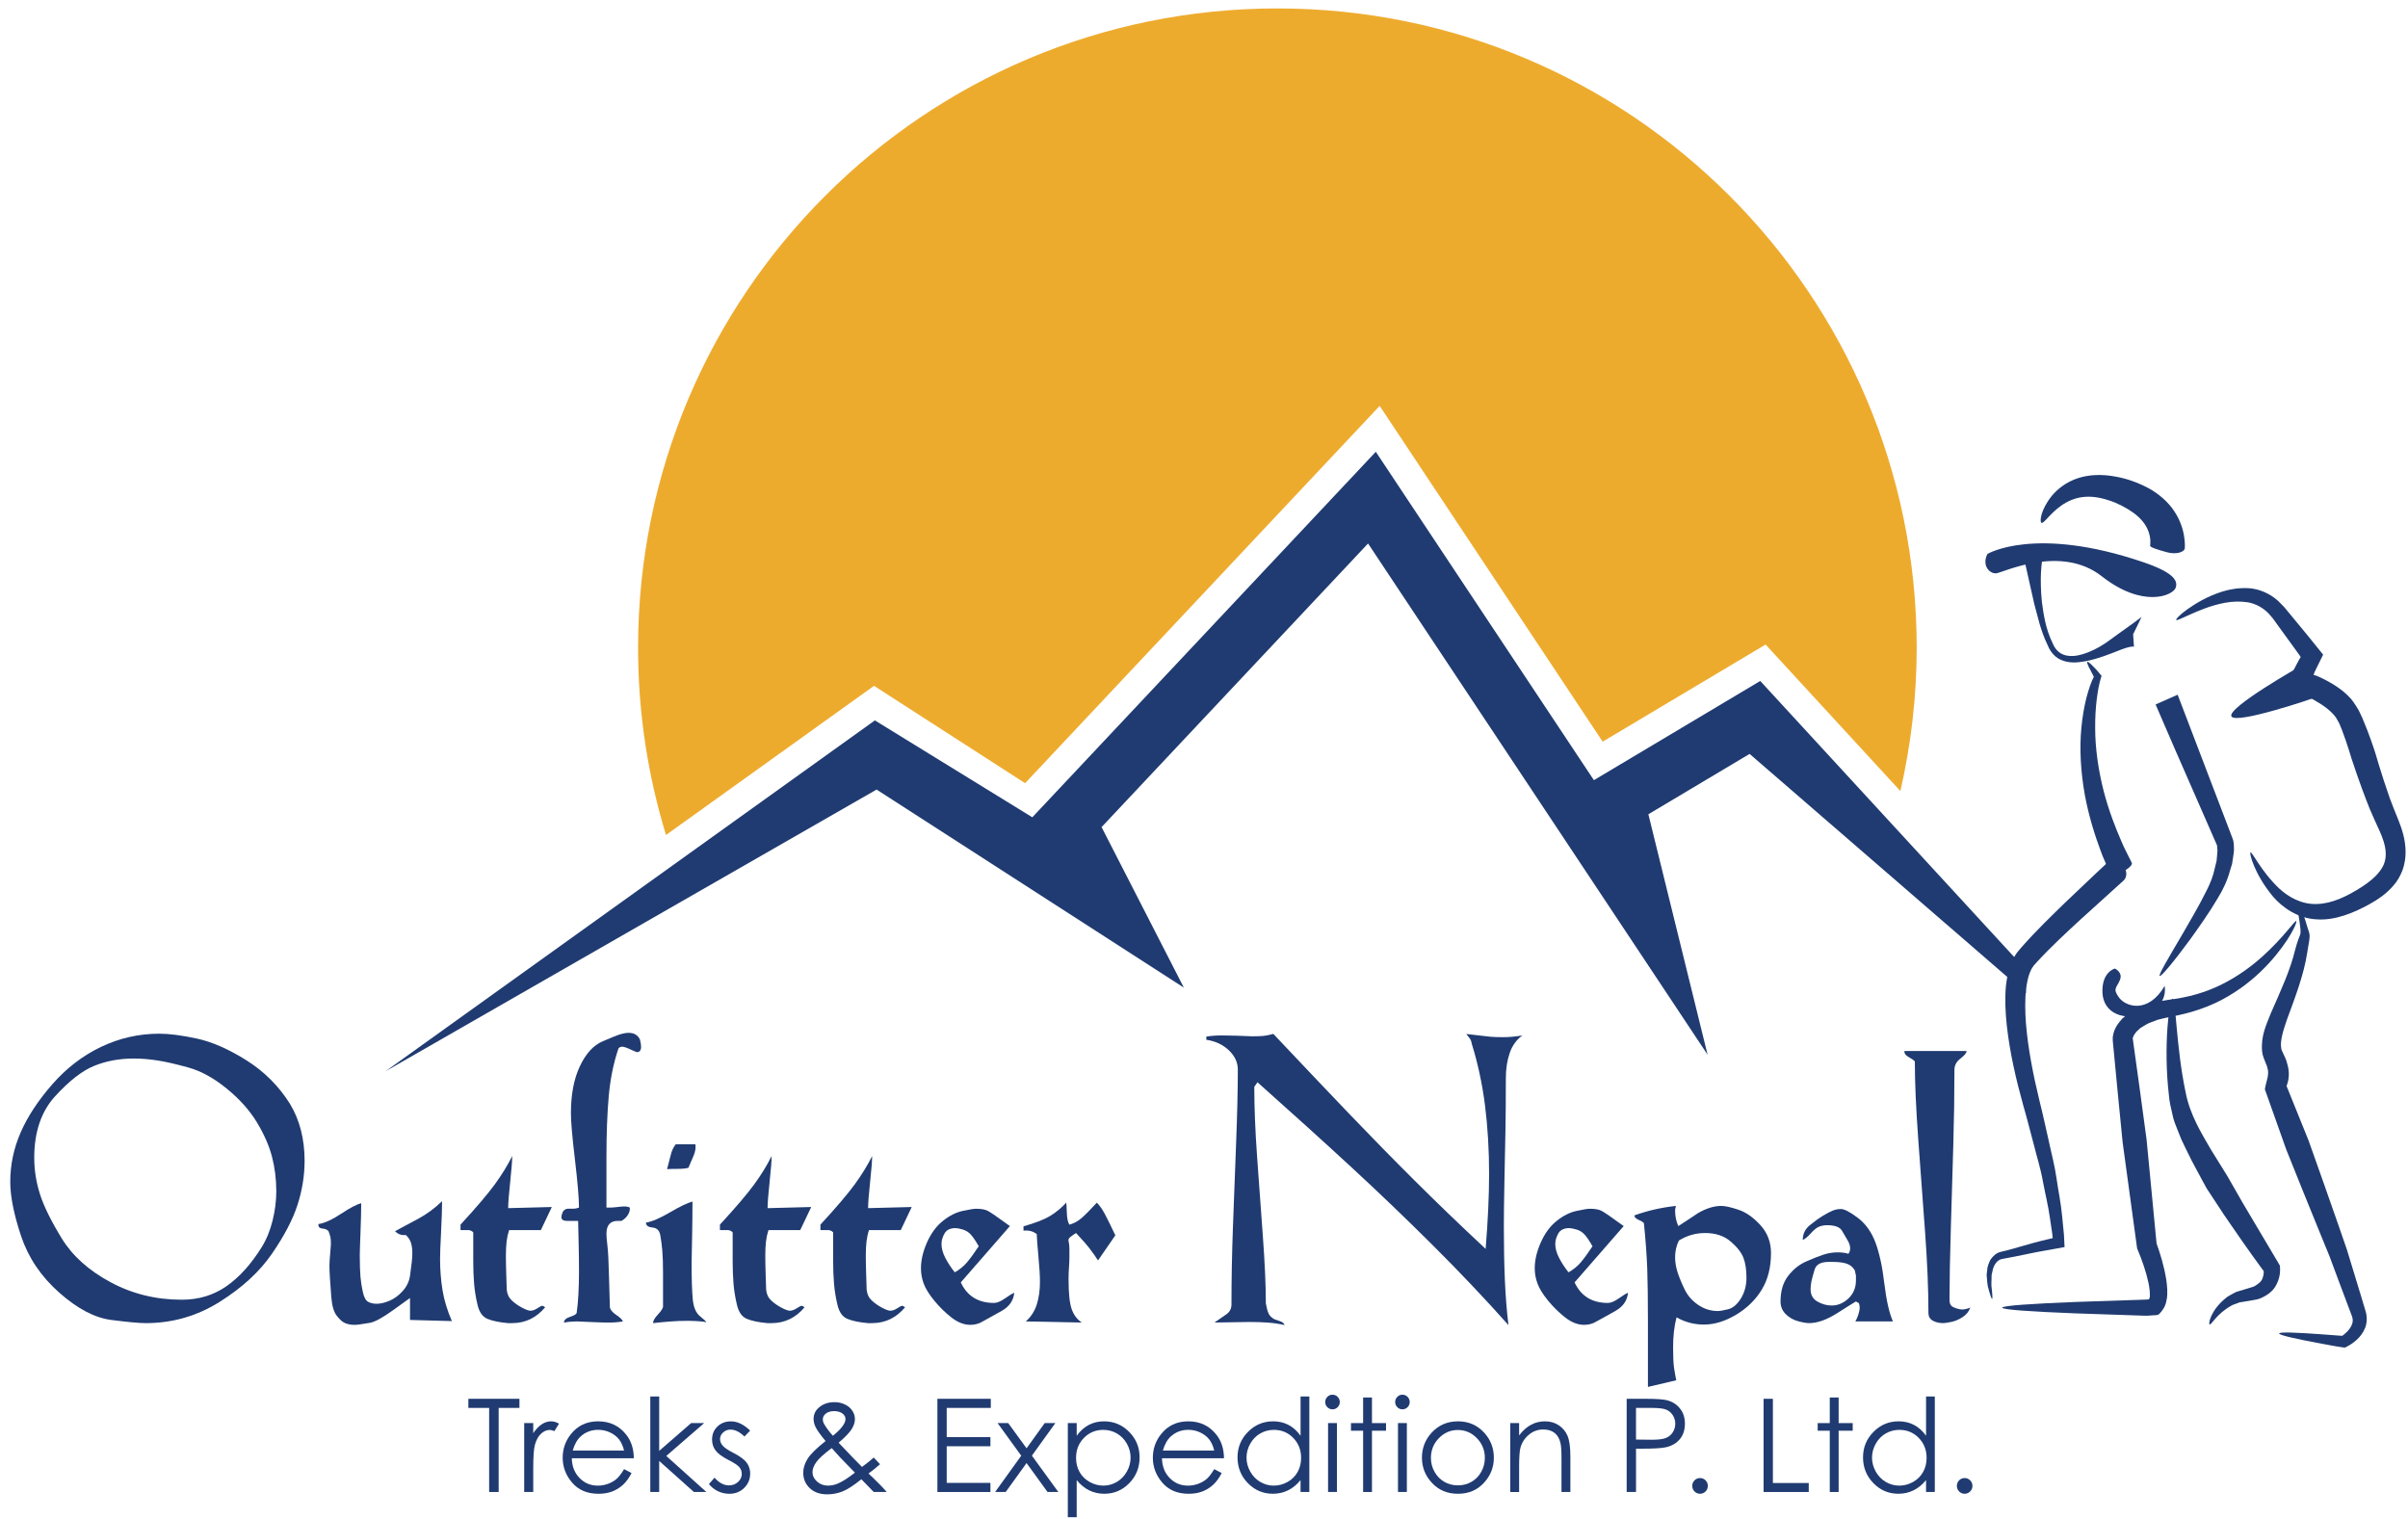 <?xml version="1.0" encoding="utf-8"?>
<!-- Generator: Adobe Illustrator 14.0.0, SVG Export Plug-In . SVG Version: 6.00 Build 43363)  -->
<!DOCTYPE svg PUBLIC "-//W3C//DTD SVG 1.1//EN" "http://www.w3.org/Graphics/SVG/1.1/DTD/svg11.dtd">
<svg version="1.1" id="Layer_1" xmlns="http://www.w3.org/2000/svg" xmlns:xlink="http://www.w3.org/1999/xlink" x="0px" y="0px"
	 width="176px" height="111px" viewBox="0 0 176 111" enable-background="new 0 0 176 111" xml:space="preserve">
<g>
	<path fill="#EDAB2E" d="M63.883,50.126l11.041,7.116l25.915-27.576l16.299,24.541l11.909-7.099l9.852,10.71
		c0.771-3.369,1.192-6.871,1.192-10.472c0-25.807-20.921-46.729-46.728-46.729c-25.805,0-46.726,20.921-46.726,46.729
		c0,4.761,0.717,9.353,2.041,13.683L63.883,50.126z"/>
	<polygon fill="#203B71" points="127.878,55.101 120.479,59.513 124.808,77.089 99.991,39.723 80.514,60.451 86.527,72.183 
		64.07,57.707 28.178,78.297 63.945,52.652 75.452,59.734 100.557,33.019 116.497,57.021 128.655,49.771 147.976,70.772 
		148.08,72.587 	"/>
	<polygon fill="#203B71" points="34.233,102.902 34.233,102.235 37.966,102.235 37.966,102.902 36.447,102.902 36.447,109.047 
		35.752,109.047 35.752,102.902 	"/>
	<path fill="#203B71" d="M38.313,104.011h0.661v0.735c0.198-0.29,0.407-0.508,0.626-0.65c0.219-0.144,0.447-0.214,0.685-0.214
		c0.179,0,0.37,0.056,0.573,0.169l-0.337,0.547c-0.136-0.059-0.25-0.087-0.343-0.087c-0.215,0-0.425,0.088-0.625,0.266
		c-0.201,0.177-0.354,0.453-0.458,0.827c-0.081,0.288-0.121,0.866-0.121,1.741v1.702h-0.661V104.011z"/>
	<path fill="#203B71" d="M45.614,107.376l0.546,0.287c-0.18,0.351-0.386,0.636-0.62,0.853c-0.236,0.215-0.5,0.381-0.793,0.493
		c-0.294,0.111-0.625,0.168-0.998,0.168c-0.821,0-1.464-0.269-1.927-0.81c-0.464-0.536-0.695-1.146-0.695-1.825
		c0-0.638,0.196-1.208,0.587-1.708c0.498-0.636,1.164-0.952,1.998-0.952c0.858,0,1.544,0.324,2.058,0.975
		c0.365,0.46,0.55,1.036,0.556,1.724h-4.533c0.013,0.585,0.2,1.064,0.562,1.438c0.362,0.375,0.808,0.563,1.34,0.563
		c0.256,0,0.506-0.046,0.749-0.134c0.242-0.091,0.449-0.208,0.619-0.356C45.233,107.944,45.417,107.705,45.614,107.376
		 M45.614,106.019c-0.086-0.345-0.212-0.621-0.377-0.827c-0.166-0.207-0.385-0.374-0.657-0.501
		c-0.271-0.127-0.558-0.188-0.857-0.188c-0.494,0-0.919,0.157-1.274,0.476c-0.26,0.232-0.457,0.58-0.589,1.041H45.614z"/>
	<polygon fill="#203B71" points="47.53,102.065 48.18,102.065 48.18,106.041 50.515,104.011 51.466,104.011 48.698,106.412 
		51.628,109.047 50.716,109.047 48.18,106.779 48.18,109.047 47.53,109.047 	"/>
	<path fill="#203B71" d="M54.828,104.561l-0.417,0.431c-0.347-0.336-0.686-0.505-1.017-0.505c-0.21,0-0.392,0.07-0.541,0.209
		c-0.151,0.139-0.225,0.3-0.225,0.485c0,0.164,0.061,0.32,0.185,0.469c0.124,0.15,0.383,0.328,0.779,0.532
		c0.483,0.249,0.811,0.49,0.983,0.722c0.17,0.235,0.255,0.498,0.255,0.792c0,0.414-0.145,0.763-0.436,1.052
		c-0.29,0.286-0.654,0.43-1.089,0.43c-0.291,0-0.569-0.063-0.833-0.188c-0.265-0.128-0.483-0.304-0.656-0.525l0.408-0.464
		c0.332,0.375,0.682,0.563,1.053,0.563c0.26,0,0.48-0.084,0.664-0.25c0.183-0.168,0.274-0.362,0.274-0.588
		c0-0.186-0.06-0.352-0.181-0.496c-0.121-0.143-0.393-0.321-0.816-0.536c-0.455-0.235-0.765-0.468-0.928-0.696
		c-0.165-0.227-0.247-0.487-0.247-0.78c0-0.383,0.13-0.701,0.392-0.956c0.261-0.252,0.591-0.377,0.989-0.377
		C53.891,103.882,54.358,104.107,54.828,104.561"/>
	<path fill="#203B71" d="M63.861,106.528l0.461,0.489c-0.296,0.263-0.577,0.488-0.843,0.68c0.185,0.17,0.427,0.402,0.725,0.701
		c0.235,0.234,0.437,0.451,0.606,0.648h-0.949l-0.904-0.93c-0.567,0.457-1.028,0.754-1.383,0.893
		c-0.354,0.14-0.729,0.209-1.125,0.209c-0.525,0-0.946-0.15-1.264-0.452c-0.317-0.302-0.477-0.678-0.477-1.126
		c0-0.34,0.107-0.682,0.321-1.023c0.215-0.342,0.652-0.771,1.312-1.294c-0.373-0.449-0.613-0.783-0.718-0.997
		c-0.107-0.214-0.159-0.42-0.159-0.612c0-0.34,0.13-0.62,0.393-0.844c0.303-0.259,0.679-0.389,1.129-0.389
		c0.285,0,0.544,0.057,0.778,0.172c0.235,0.114,0.414,0.268,0.537,0.46s0.185,0.399,0.185,0.615c0,0.229-0.081,0.472-0.24,0.729
		c-0.162,0.257-0.478,0.587-0.951,0.988l1.032,1.083l0.677,0.687C63.367,106.948,63.653,106.719,63.861,106.528 M60.791,105.838
		c-0.58,0.435-0.959,0.78-1.138,1.04c-0.179,0.258-0.269,0.496-0.269,0.715c0,0.26,0.109,0.488,0.329,0.688
		c0.221,0.199,0.489,0.3,0.807,0.3c0.241,0,0.479-0.05,0.71-0.148c0.365-0.158,0.783-0.427,1.254-0.801l-1.074-1.107
		C61.226,106.328,61.019,106.1,60.791,105.838 M60.874,104.936c0.331-0.258,0.58-0.508,0.746-0.753
		c0.118-0.178,0.177-0.332,0.177-0.468c0-0.158-0.077-0.294-0.23-0.41c-0.153-0.112-0.356-0.169-0.61-0.169
		c-0.242,0-0.438,0.059-0.59,0.174c-0.151,0.119-0.227,0.258-0.227,0.419c0,0.124,0.03,0.238,0.093,0.345
		C60.383,104.337,60.597,104.624,60.874,104.936"/>
	<polygon fill="#203B71" points="68.514,102.235 72.417,102.235 72.417,102.902 69.194,102.902 69.194,105.037 72.39,105.037 
		72.39,105.704 69.194,105.704 69.194,108.381 72.39,108.381 72.39,109.047 68.514,109.047 	"/>
	<polygon fill="#203B71" points="72.914,104.011 73.69,104.011 75.031,105.853 76.357,104.011 77.135,104.011 75.421,106.39 
		77.353,109.047 76.564,109.047 75.031,106.932 73.505,109.047 72.732,109.047 74.641,106.395 	"/>
	<path fill="#203B71" d="M78.047,104.011h0.649v0.925c0.256-0.354,0.549-0.615,0.883-0.791c0.333-0.176,0.705-0.263,1.115-0.263
		c0.715,0,1.327,0.257,1.836,0.771s0.763,1.137,0.763,1.862c0,0.74-0.251,1.37-0.756,1.886c-0.504,0.518-1.113,0.775-1.825,0.775
		c-0.401,0-0.769-0.083-1.106-0.25c-0.336-0.166-0.639-0.415-0.911-0.747v2.711h-0.649V104.011z M80.641,104.506
		c-0.561,0-1.033,0.195-1.417,0.587c-0.383,0.393-0.575,0.878-0.575,1.462c0,0.383,0.085,0.726,0.256,1.03
		c0.17,0.307,0.416,0.548,0.735,0.727c0.318,0.178,0.654,0.269,1.009,0.269c0.348,0,0.675-0.092,0.981-0.271
		c0.306-0.181,0.55-0.432,0.732-0.756c0.182-0.324,0.272-0.664,0.272-1.019c0-0.357-0.09-0.696-0.27-1.017
		c-0.181-0.32-0.423-0.571-0.728-0.748C81.333,104.594,81,104.506,80.641,104.506"/>
	<path fill="#203B71" d="M88.748,107.376l0.546,0.287c-0.18,0.351-0.386,0.636-0.62,0.853c-0.236,0.215-0.5,0.381-0.793,0.493
		c-0.293,0.111-0.625,0.168-0.997,0.168c-0.822,0-1.464-0.269-1.928-0.81c-0.463-0.536-0.694-1.146-0.694-1.825
		c0-0.638,0.195-1.208,0.588-1.708c0.497-0.636,1.162-0.952,1.997-0.952c0.859,0,1.544,0.324,2.058,0.975
		c0.365,0.46,0.55,1.036,0.557,1.724h-4.534c0.012,0.585,0.198,1.064,0.56,1.438c0.362,0.375,0.809,0.563,1.341,0.563
		c0.256,0,0.506-0.046,0.748-0.134c0.243-0.091,0.449-0.208,0.62-0.356C88.366,107.944,88.549,107.705,88.748,107.376
		 M88.748,106.019c-0.086-0.345-0.213-0.621-0.377-0.827c-0.167-0.207-0.384-0.374-0.657-0.501
		c-0.272-0.127-0.558-0.188-0.857-0.188c-0.495,0-0.92,0.157-1.274,0.476c-0.26,0.232-0.457,0.58-0.59,1.041H88.748z"/>
	<path fill="#203B71" d="M95.699,102.065v6.981h-0.642v-0.867c-0.271,0.332-0.577,0.581-0.913,0.747
		c-0.338,0.167-0.708,0.25-1.108,0.25c-0.715,0-1.323-0.258-1.828-0.775c-0.505-0.516-0.758-1.146-0.758-1.886
		c0-0.726,0.256-1.348,0.765-1.862c0.51-0.515,1.121-0.771,1.839-0.771c0.415,0,0.788,0.087,1.123,0.263
		c0.334,0.176,0.628,0.438,0.881,0.791v-2.87H95.699z M93.106,104.506c-0.36,0-0.694,0.088-0.998,0.265
		c-0.306,0.177-0.549,0.428-0.729,0.748c-0.181,0.32-0.271,0.659-0.271,1.017c0,0.354,0.091,0.694,0.272,1.019
		s0.427,0.575,0.733,0.756c0.306,0.179,0.636,0.271,0.986,0.271c0.354,0,0.691-0.091,1.01-0.269c0.317-0.179,0.56-0.42,0.732-0.727
		c0.171-0.305,0.256-0.647,0.256-1.03c0-0.584-0.191-1.069-0.575-1.462C94.141,104.701,93.669,104.506,93.106,104.506"/>
	<path fill="#203B71" d="M97.39,101.936c0.148,0,0.275,0.053,0.378,0.157c0.104,0.104,0.157,0.231,0.157,0.38
		c0,0.145-0.053,0.271-0.157,0.376c-0.103,0.104-0.229,0.156-0.378,0.156c-0.144,0-0.269-0.053-0.375-0.156
		c-0.103-0.104-0.155-0.231-0.155-0.376c0-0.148,0.053-0.276,0.155-0.38C97.121,101.988,97.246,101.936,97.39,101.936
		 M97.068,104.011h0.647v5.036h-0.647V104.011z"/>
	<polygon fill="#203B71" points="99.63,102.14 100.277,102.14 100.277,104.011 101.304,104.011 101.304,104.568 100.277,104.568 
		100.277,109.047 99.63,109.047 99.63,104.568 98.742,104.568 98.742,104.011 99.63,104.011 	"/>
	<path fill="#203B71" d="M102.5,101.936c0.148,0,0.274,0.053,0.379,0.157c0.104,0.104,0.156,0.231,0.156,0.38
		c0,0.145-0.053,0.271-0.156,0.376c-0.104,0.104-0.23,0.156-0.379,0.156c-0.143,0-0.269-0.053-0.37-0.156
		c-0.106-0.104-0.158-0.231-0.158-0.376c0-0.148,0.052-0.276,0.158-0.38C102.231,101.988,102.357,101.936,102.5,101.936
		 M102.178,104.011h0.649v5.036h-0.649V104.011z"/>
	<path fill="#203B71" d="M106.561,103.882c0.775,0,1.419,0.279,1.928,0.841c0.465,0.514,0.696,1.12,0.696,1.819
		c0,0.705-0.245,1.32-0.735,1.845c-0.49,0.527-1.119,0.79-1.889,0.79c-0.772,0-1.405-0.263-1.895-0.79
		c-0.491-0.524-0.737-1.14-0.737-1.845c0-0.696,0.232-1.301,0.695-1.815C105.137,104.162,105.782,103.882,106.561,103.882
		 M106.559,104.515c-0.541,0-1.003,0.199-1.392,0.598c-0.386,0.398-0.581,0.879-0.581,1.445c0,0.363,0.089,0.704,0.266,1.018
		c0.176,0.315,0.415,0.558,0.716,0.729c0.302,0.171,0.63,0.257,0.991,0.257c0.358,0,0.688-0.086,0.987-0.257
		c0.302-0.172,0.54-0.414,0.716-0.729c0.177-0.313,0.266-0.654,0.266-1.018c0-0.566-0.196-1.047-0.583-1.445
		C107.556,104.714,107.092,104.515,106.559,104.515"/>
	<path fill="#203B71" d="M110.383,104.011h0.649v0.902c0.26-0.348,0.546-0.604,0.862-0.775c0.314-0.172,0.656-0.256,1.026-0.256
		c0.378,0,0.711,0.094,1.003,0.285c0.291,0.191,0.508,0.449,0.646,0.772c0.139,0.324,0.209,0.831,0.209,1.515v2.593h-0.649v-2.402
		c0-0.58-0.023-0.968-0.072-1.162c-0.074-0.334-0.218-0.584-0.431-0.752c-0.213-0.169-0.491-0.253-0.834-0.253
		c-0.394,0-0.743,0.129-1.054,0.39c-0.31,0.26-0.515,0.579-0.613,0.963c-0.063,0.25-0.093,0.706-0.093,1.37v1.847h-0.649V104.011z"
		/>
	<path fill="#203B71" d="M118.893,102.235h1.358c0.776,0,1.303,0.035,1.574,0.102c0.388,0.097,0.706,0.292,0.952,0.593
		c0.248,0.298,0.372,0.671,0.372,1.121c0,0.455-0.121,0.829-0.361,1.123c-0.241,0.296-0.573,0.494-0.995,0.597
		c-0.31,0.073-0.887,0.11-1.732,0.11h-0.485v3.166h-0.683V102.235z M119.575,102.902v2.313l1.151,0.013
		c0.468,0,0.808-0.041,1.024-0.126c0.217-0.087,0.385-0.223,0.509-0.412s0.186-0.402,0.186-0.636c0-0.227-0.062-0.437-0.186-0.625
		c-0.124-0.19-0.286-0.326-0.487-0.406c-0.202-0.079-0.535-0.12-0.994-0.12H119.575z"/>
	<path fill="#203B71" d="M124.256,108.028c0.157,0,0.29,0.055,0.402,0.166c0.11,0.113,0.166,0.248,0.166,0.408
		c0,0.157-0.056,0.294-0.166,0.406c-0.112,0.111-0.245,0.168-0.402,0.168c-0.158,0-0.293-0.057-0.403-0.168
		c-0.11-0.112-0.167-0.249-0.167-0.406c0-0.16,0.057-0.295,0.167-0.408C123.963,108.083,124.098,108.028,124.256,108.028"/>
	<polygon fill="#203B71" points="128.9,102.235 129.58,102.235 129.58,108.39 132.201,108.39 132.201,109.047 128.9,109.047 	"/>
	<polygon fill="#203B71" points="133.737,102.14 134.386,102.14 134.386,104.011 135.414,104.011 135.414,104.568 134.386,104.568 
		134.386,109.047 133.737,109.047 133.737,104.568 132.854,104.568 132.854,104.011 133.737,104.011 	"/>
	<path fill="#203B71" d="M141.415,102.065v6.981h-0.641v-0.867c-0.271,0.332-0.575,0.581-0.914,0.747
		c-0.337,0.167-0.707,0.25-1.108,0.25c-0.713,0-1.321-0.258-1.825-0.775c-0.506-0.516-0.759-1.146-0.759-1.886
		c0-0.726,0.256-1.348,0.766-1.862c0.508-0.515,1.119-0.771,1.838-0.771c0.412,0,0.789,0.087,1.122,0.263
		c0.336,0.176,0.63,0.438,0.881,0.791v-2.87H141.415z M138.823,104.506c-0.36,0-0.693,0.088-1,0.265
		c-0.303,0.177-0.547,0.428-0.726,0.748c-0.18,0.32-0.271,0.659-0.271,1.017c0,0.354,0.091,0.694,0.272,1.019
		s0.426,0.575,0.732,0.756c0.306,0.179,0.636,0.271,0.986,0.271c0.355,0,0.69-0.091,1.009-0.269c0.317-0.179,0.563-0.42,0.732-0.727
		c0.171-0.305,0.257-0.647,0.257-1.03c0-0.584-0.191-1.069-0.575-1.462C139.856,104.701,139.387,104.506,138.823,104.506"/>
	<path fill="#203B71" d="M143.594,108.028c0.159,0,0.291,0.055,0.404,0.166c0.11,0.113,0.168,0.248,0.168,0.408
		c0,0.157-0.058,0.294-0.168,0.406c-0.113,0.111-0.245,0.168-0.404,0.168c-0.156,0-0.289-0.057-0.401-0.168
		c-0.109-0.112-0.166-0.249-0.166-0.406c0-0.16,0.057-0.295,0.166-0.408C143.305,108.083,143.438,108.028,143.594,108.028"/>
	<path fill="#203B71" d="M21.186,80.665c0.367,0.607,0.637,1.258,0.813,1.956c0.176,0.696,0.264,1.433,0.264,2.207
		c0,1.086-0.173,2.161-0.517,3.233c-0.345,1.07-0.967,2.261-1.868,3.571c-0.902,1.31-2.174,2.484-3.823,3.519
		c-1.646,1.035-3.447,1.554-5.403,1.554c-0.479,0-1.319-0.077-2.522-0.233c-1.204-0.153-2.471-0.819-3.8-1.996
		c-1.33-1.177-2.259-2.553-2.787-4.131S0.75,87.442,0.75,86.371c0-1.239,0.253-2.44,0.76-3.604c0.507-1.162,1.277-2.334,2.312-3.518
		c1.035-1.183,2.224-2.096,3.568-2.737c1.344-0.64,2.761-0.961,4.254-0.961c0.731,0,1.65,0.12,2.755,0.358
		c1.104,0.241,2.308,0.768,3.61,1.585C19.31,78.313,20.37,79.368,21.186,80.665 M19.117,91.169c0.352-0.563,0.62-1.211,0.802-1.944
		c0.183-0.733,0.275-1.45,0.275-2.157c0-0.886-0.106-1.732-0.316-2.534c-0.211-0.804-0.581-1.643-1.109-2.518
		c-0.529-0.872-1.265-1.694-2.209-2.462c-0.945-0.768-1.875-1.279-2.79-1.53c-0.917-0.255-1.674-0.428-2.274-0.52
		c-0.598-0.092-1.173-0.138-1.722-0.138c-1.042,0-2,0.178-2.874,0.529c-0.875,0.352-1.825,1.088-2.854,2.209
		c-1.029,1.12-1.543,2.624-1.543,4.512c0,0.888,0.137,1.769,0.412,2.643C3.19,88.135,3.718,89.21,4.5,90.492s1.97,2.354,3.563,3.214
		c1.592,0.859,3.333,1.288,5.221,1.288c1.239,0,2.332-0.331,3.276-0.993C17.503,93.34,18.354,92.396,19.117,91.169"/>
	<path fill="#203B71" d="M33.029,96.556l-3.061-0.084v-1.604c-0.043,0.028-0.454,0.323-1.233,0.887
		c-0.781,0.563-1.351,0.873-1.712,0.93c-0.362,0.054-0.61,0.094-0.744,0.116c-0.135,0.02-0.26,0.03-0.372,0.03
		c-0.241,0-0.46-0.039-0.659-0.116c-0.2-0.077-0.407-0.257-0.627-0.538c-0.22-0.279-0.355-0.731-0.404-1.351
		c-0.05-0.619-0.085-1.109-0.107-1.468c-0.021-0.358-0.031-0.63-0.031-0.813c0-0.239,0.017-0.545,0.053-0.919
		c0.034-0.373,0.053-0.594,0.053-0.664c0-0.254-0.011-0.43-0.031-0.527c-0.021-0.099-0.067-0.245-0.138-0.443
		c-0.084-0.113-0.236-0.181-0.453-0.201c-0.219-0.021-0.314-0.129-0.286-0.327c0.451-0.069,1.006-0.323,1.667-0.761
		c0.662-0.438,1.148-0.688,1.457-0.759c0,0.521-0.018,1.238-0.053,2.153c-0.036,0.914-0.052,1.464-0.052,1.646
		c0,0.675,0.017,1.205,0.052,1.594c0.035,0.386,0.095,0.764,0.18,1.128c0.084,0.367,0.215,0.596,0.39,0.688
		c0.176,0.091,0.376,0.137,0.602,0.137c0.282,0,0.599-0.072,0.95-0.221c0.352-0.148,0.675-0.389,0.971-0.719
		c0.296-0.331,0.471-0.705,0.528-1.121c0.056-0.414,0.098-0.741,0.126-0.981c0.028-0.238,0.043-0.465,0.043-0.677
		c0-0.281-0.036-0.531-0.106-0.749c-0.071-0.219-0.197-0.404-0.379-0.561c-0.296,0.042-0.557-0.051-0.781-0.274
		c0.534-0.281,1.11-0.59,1.73-0.928c0.62-0.339,1.188-0.762,1.709-1.268c0,0.506-0.024,1.251-0.073,2.238
		c-0.05,0.986-0.074,1.64-0.074,1.964c0,0.803,0.06,1.571,0.179,2.303C32.463,95.029,32.692,95.782,33.029,96.556"/>
	<path fill="#203B71" d="M40.333,88.218l-0.802,1.688h-2.322c-0.084,0.256-0.145,0.529-0.18,0.823
		c-0.035,0.297-0.053,0.648-0.053,1.057c0,0.381,0.011,0.883,0.031,1.509c0.021,0.628,0.032,0.948,0.032,0.961
		c0.027,0.324,0.152,0.588,0.37,0.792c0.218,0.204,0.468,0.379,0.75,0.528c0.281,0.147,0.485,0.222,0.612,0.222
		c0.155,0,0.323-0.061,0.506-0.18c0.183-0.12,0.302-0.18,0.359-0.18c0.042,0,0.111,0.036,0.21,0.108
		c-0.647,0.772-1.449,1.158-2.407,1.158h-0.316c-0.633-0.057-1.129-0.159-1.488-0.309c-0.359-0.146-0.603-0.484-0.729-1.016
		c-0.126-0.529-0.21-1.045-0.253-1.546c-0.042-0.5-0.063-1.056-0.063-1.662v-1.017v-1.079c-0.097-0.113-0.228-0.171-0.393-0.171
		h-0.536v-0.399c1.167-1.27,2.005-2.252,2.511-2.949c0.507-0.697,0.929-1.385,1.266-2.061c0,0.338-0.049,0.967-0.147,1.882
		c-0.099,0.916-0.148,1.558-0.148,1.924L40.333,88.218z"/>
	<path fill="#203B71" d="M46.773,75.975c0.055,0.224,0.084,0.4,0.084,0.527c0,0.268-0.105,0.399-0.314,0.399
		c-0.111-0.041-0.289-0.117-0.533-0.231c-0.245-0.113-0.422-0.168-0.534-0.168c-0.112,0-0.203,0.04-0.272,0.125
		c-0.363,1.071-0.6,2.235-0.712,3.496c-0.111,1.259-0.167,2.746-0.167,4.464v1.847v1.825h0.294c0.114,0,0.283-0.014,0.508-0.041
		s0.394-0.042,0.507-0.042c0.155,0,0.289,0.029,0.4,0.083c0.015,0.199-0.039,0.385-0.158,0.562c-0.12,0.175-0.271,0.312-0.454,0.412
		h-0.274c-0.549,0-0.824,0.315-0.824,0.947c0,0.181,0.025,0.479,0.075,0.894c0.049,0.414,0.083,1.082,0.105,2.001
		c0.021,0.918,0.045,1.742,0.073,2.474c0.029,0.182,0.184,0.368,0.465,0.557c0.281,0.19,0.443,0.347,0.486,0.475
		c-0.324,0.056-0.683,0.084-1.077,0.084c-0.254,0-0.687-0.015-1.299-0.042c-0.612-0.028-0.939-0.042-0.981-0.042
		c-0.31,0-0.627,0.027-0.951,0.084c0-0.186,0.155-0.327,0.465-0.427c0.309-0.1,0.464-0.198,0.464-0.297
		c0.057-0.369,0.098-0.819,0.127-1.353c0.027-0.532,0.042-1.062,0.042-1.587c0-0.653-0.007-1.29-0.021-1.917
		c-0.014-0.623-0.028-1.239-0.042-1.851h-0.295h-0.528c-0.268,0-0.401-0.095-0.401-0.285c0-0.078,0.034-0.206,0.106-0.382
		c0.098-0.146,0.224-0.222,0.38-0.222h0.337c0.169,0,0.323-0.027,0.464-0.085c0-0.677-0.099-1.84-0.295-3.498
		c-0.197-1.656-0.295-2.787-0.295-3.394c0-1.368,0.218-2.514,0.655-3.438c0.435-0.924,0.988-1.528,1.657-1.817
		c0.667-0.288,1.112-0.466,1.33-0.529c0.218-0.063,0.411-0.094,0.581-0.094C46.343,75.489,46.618,75.65,46.773,75.975"/>
	<path fill="#203B71" d="M51.627,96.642c-0.155-0.042-0.394-0.071-0.717-0.086c-0.324-0.013-0.514-0.02-0.57-0.02
		c-0.506,0-0.979,0.017-1.415,0.054c-0.436,0.034-0.83,0.073-1.183,0.115c-0.028-0.143,0.088-0.353,0.349-0.633
		c0.26-0.283,0.384-0.486,0.37-0.613v-1.191V93.03c0-0.675-0.019-1.216-0.053-1.624c-0.036-0.41-0.085-0.784-0.148-1.13
		c-0.064-0.345-0.254-0.53-0.571-0.56c-0.316-0.026-0.475-0.147-0.475-0.358c0.437-0.071,1.021-0.321,1.753-0.75
		c0.731-0.429,1.28-0.692,1.646-0.791c0,0.76-0.008,1.513-0.022,2.259c-0.013,0.746-0.027,1.492-0.042,2.237
		c0,1.169,0.029,2.048,0.084,2.64c0.056,0.591,0.232,1.006,0.527,1.244C51.458,96.438,51.613,96.586,51.627,96.642 M50.826,83.637
		c0.042,0.254-0.004,0.536-0.138,0.844c-0.133,0.311-0.257,0.6-0.369,0.866c-0.169,0.058-0.451,0.084-0.845,0.084
		c-0.395,0-0.634,0.007-0.718,0.022c0.112-0.408,0.204-0.761,0.274-1.057c0.07-0.295,0.19-0.548,0.36-0.76H50.826z"/>
	<path fill="#203B71" d="M59.292,88.218l-0.803,1.688h-2.322c-0.084,0.256-0.145,0.529-0.18,0.823
		c-0.035,0.297-0.052,0.648-0.052,1.057c0,0.381,0.01,0.883,0.031,1.509c0.021,0.628,0.032,0.948,0.032,0.961
		c0.028,0.324,0.15,0.588,0.369,0.792c0.217,0.204,0.467,0.379,0.75,0.528c0.281,0.147,0.485,0.222,0.611,0.222
		c0.156,0,0.325-0.061,0.508-0.18c0.182-0.12,0.302-0.18,0.358-0.18c0.042,0,0.112,0.036,0.211,0.108
		c-0.647,0.772-1.449,1.158-2.406,1.158h-0.316c-0.634-0.057-1.129-0.159-1.488-0.309c-0.359-0.146-0.602-0.484-0.729-1.016
		c-0.126-0.529-0.21-1.045-0.253-1.546c-0.042-0.5-0.063-1.056-0.063-1.662v-1.017v-1.079c-0.096-0.113-0.227-0.171-0.392-0.171
		H52.62v-0.399c1.168-1.27,2.005-2.252,2.512-2.949c0.507-0.697,0.929-1.385,1.267-2.061c0,0.338-0.049,0.967-0.148,1.882
		c-0.099,0.916-0.148,1.558-0.148,1.924L59.292,88.218z"/>
	<path fill="#203B71" d="M66.638,88.218l-0.802,1.688h-2.322c-0.085,0.256-0.145,0.529-0.18,0.823
		c-0.036,0.297-0.053,0.648-0.053,1.057c0,0.381,0.01,0.883,0.032,1.509c0.021,0.628,0.031,0.948,0.031,0.961
		c0.029,0.324,0.152,0.588,0.371,0.792c0.218,0.204,0.467,0.379,0.749,0.528c0.282,0.147,0.486,0.222,0.612,0.222
		c0.155,0,0.323-0.061,0.507-0.18c0.183-0.12,0.302-0.18,0.359-0.18c0.042,0,0.113,0.036,0.21,0.108
		c-0.647,0.772-1.45,1.158-2.406,1.158h-0.318c-0.632-0.057-1.128-0.159-1.487-0.309c-0.36-0.146-0.603-0.484-0.729-1.016
		c-0.127-0.529-0.211-1.045-0.253-1.546c-0.043-0.5-0.064-1.056-0.064-1.662v-1.017v-1.079c-0.096-0.113-0.227-0.171-0.392-0.171
		h-0.537v-0.399c1.169-1.27,2.006-2.252,2.512-2.949c0.507-0.697,0.93-1.385,1.267-2.061c0,0.338-0.049,0.967-0.148,1.882
		c-0.098,0.916-0.147,1.558-0.147,1.924L66.638,88.218z"/>
	<path fill="#203B71" d="M74.132,94.487c-0.056,0.563-0.356,1-0.897,1.311c-0.542,0.309-1.011,0.567-1.404,0.781
		c-0.268,0.167-0.57,0.252-0.908,0.252c-0.465,0-0.926-0.181-1.383-0.538s-0.876-0.77-1.257-1.235
		c-0.38-0.464-0.636-0.879-0.771-1.244c-0.134-0.367-0.2-0.739-0.2-1.119c0-0.591,0.148-1.222,0.443-1.891
		c0.296-0.667,0.683-1.192,1.161-1.571c0.478-0.383,0.96-0.624,1.446-0.729c0.485-0.105,0.813-0.159,0.981-0.159
		c0.366,0,0.647,0.051,0.844,0.148c0.197,0.1,0.74,0.473,1.626,1.119l-3.589,4.116c0.465,1,1.274,1.501,2.427,1.501
		c0.226,0,0.497-0.114,0.814-0.339C73.784,94.664,74.006,94.531,74.132,94.487 M71.535,91.089c-0.197-0.352-0.38-0.625-0.548-0.824
		c-0.169-0.195-0.374-0.329-0.612-0.4c-0.24-0.069-0.416-0.104-0.527-0.104c-0.395,0-0.666,0.129-0.813,0.391
		c-0.148,0.259-0.222,0.516-0.222,0.77c0,0.31,0.091,0.646,0.274,1.004c0.183,0.356,0.415,0.712,0.697,1.065
		c0.351-0.197,0.646-0.437,0.886-0.72C70.909,91.99,71.197,91.596,71.535,91.089"/>
	<path fill="#203B71" d="M81.52,90.287c-0.421,0.611-0.844,1.226-1.266,1.837c-0.141-0.224-0.331-0.497-0.57-0.813
		c-0.24-0.318-0.585-0.714-1.036-1.192c-0.136,0.085-0.268,0.175-0.396,0.273c-0.13,0.099-0.181,0.205-0.152,0.316
		c0.042,0.17,0.063,0.354,0.063,0.55v0.592c0,0.268-0.012,0.536-0.032,0.802c-0.02,0.268-0.031,0.541-0.031,0.824
		c0,1.056,0.079,1.797,0.237,2.228c0.159,0.428,0.404,0.748,0.734,0.96l-4.095-0.084c0.38-0.339,0.647-0.75,0.802-1.236
		s0.232-1.039,0.232-1.659c0-0.451-0.039-1.085-0.116-1.901c-0.077-0.815-0.116-1.344-0.116-1.583
		c-0.268-0.212-0.591-0.298-0.97-0.254v-0.318c0.886-0.251,1.536-0.507,1.951-0.76s0.807-0.576,1.173-0.971
		c0.014,0.058,0.028,0.296,0.042,0.719c0.013,0.424,0.076,0.721,0.189,0.892c0.324-0.088,0.623-0.251,0.897-0.491
		c0.274-0.237,0.644-0.612,1.108-1.119c0.211,0.215,0.408,0.494,0.592,0.844C80.944,89.089,81.196,89.604,81.52,90.287"/>
	<path fill="#203B71" d="M111.267,75.678c-0.438,0.324-0.747,0.757-0.928,1.299c-0.184,0.543-0.276,1.145-0.276,1.804
		c0,1.591-0.011,2.889-0.031,3.896c-0.021,1.006-0.045,2.215-0.073,3.628c-0.029,1.415-0.043,2.523-0.043,3.324
		c0,1.464,0.025,2.772,0.075,3.927c0.048,1.154,0.136,2.253,0.263,3.293c-1.731-1.941-3.576-3.889-5.532-5.836
		c-1.955-1.947-3.935-3.846-5.933-5.688c-1.998-1.845-4.291-3.919-6.882-6.227l-0.231,0.339c0,1.493,0.067,3.185,0.202,5.07
		c0.133,1.888,0.274,3.824,0.421,5.81c0.147,1.988,0.221,3.638,0.221,4.946c0.056,0.324,0.123,0.571,0.201,0.741
		c0.077,0.167,0.222,0.309,0.434,0.42c0.169,0.058,0.32,0.109,0.453,0.16c0.135,0.049,0.229,0.136,0.286,0.264
		c-0.395-0.092-0.804-0.151-1.226-0.182s-0.879-0.045-1.372-0.045c-0.296,0-0.729,0.007-1.299,0.021
		c-0.569,0.013-0.981,0.021-1.235,0.021c0.352-0.24,0.648-0.444,0.887-0.613c0.238-0.17,0.359-0.406,0.359-0.717
		c0-1.802,0.035-3.667,0.105-5.595c0.069-1.928,0.146-3.965,0.231-6.111c0.084-2.146,0.128-3.966,0.128-5.457
		c0-0.521-0.22-0.989-0.653-1.404c-0.438-0.416-0.987-0.672-1.649-0.771v-0.233c0.339-0.055,0.724-0.084,1.162-0.084
		c0.352,0,0.711,0.008,1.077,0.021c0.365,0.015,0.731,0.028,1.098,0.042c0.407,0,0.7-0.011,0.876-0.032
		c0.177-0.021,0.404-0.069,0.686-0.143c2.153,2.282,4.024,4.253,5.616,5.915c1.59,1.659,3.159,3.261,4.708,4.802
		c1.547,1.544,3.278,3.209,5.192,4.997c0.168-2.056,0.253-3.886,0.253-5.49c0-1.743-0.099-3.403-0.296-4.973
		c-0.197-1.567-0.52-3.076-0.97-4.526c-0.029-0.183-0.083-0.324-0.169-0.423c-0.085-0.099-0.161-0.196-0.232-0.297
		c0.929,0.114,1.512,0.181,1.753,0.202c0.238,0.021,0.549,0.032,0.929,0.032C110.303,75.806,110.772,75.762,111.267,75.678"/>
	<path fill="#203B71" d="M118.992,94.487c-0.057,0.563-0.354,1-0.896,1.311c-0.541,0.309-1.009,0.567-1.404,0.781
		c-0.267,0.167-0.569,0.252-0.907,0.252c-0.464,0-0.926-0.181-1.383-0.538c-0.456-0.357-0.877-0.77-1.257-1.235
		c-0.38-0.464-0.637-0.879-0.769-1.244c-0.136-0.367-0.203-0.739-0.203-1.119c0-0.591,0.148-1.222,0.445-1.891
		c0.294-0.667,0.683-1.192,1.16-1.571c0.479-0.383,0.961-0.624,1.447-0.729c0.485-0.105,0.812-0.159,0.98-0.159
		c0.365,0,0.646,0.051,0.844,0.148c0.197,0.1,0.74,0.473,1.627,1.119l-3.59,4.116c0.465,1,1.273,1.501,2.429,1.501
		c0.226,0,0.495-0.114,0.812-0.339C118.645,94.664,118.866,94.531,118.992,94.487 M116.396,91.089
		c-0.197-0.352-0.38-0.625-0.549-0.824c-0.168-0.195-0.373-0.329-0.612-0.4c-0.239-0.069-0.415-0.104-0.527-0.104
		c-0.396,0-0.665,0.129-0.812,0.391c-0.147,0.259-0.222,0.516-0.222,0.77c0,0.31,0.091,0.646,0.274,1.004
		c0.181,0.356,0.414,0.712,0.695,1.065c0.352-0.197,0.646-0.437,0.889-0.72C115.77,91.99,116.058,91.596,116.396,91.089"/>
	<path fill="#203B71" d="M129.442,91.582c0,1.044-0.225,1.938-0.677,2.678c-0.45,0.74-1.075,1.353-1.877,1.832
		c-0.803,0.479-1.583,0.718-2.345,0.718c-0.718,0-1.386-0.175-2.004-0.527c-0.17,0.634-0.253,1.363-0.253,2.193
		c0,0.662,0.022,1.154,0.067,1.479c0.047,0.32,0.103,0.63,0.162,0.927l-2.068,0.486v-2.411v-2.391c0-1.591-0.018-2.878-0.051-3.856
		c-0.038-0.979-0.118-2.082-0.244-3.308c-0.043-0.07-0.17-0.151-0.379-0.242c-0.211-0.092-0.316-0.202-0.316-0.329
		c0.942-0.342,1.955-0.574,3.038-0.694c-0.041,0.139-0.063,0.252-0.063,0.336c0,0.408,0.078,0.788,0.233,1.14
		c0.483-0.311,0.965-0.626,1.445-0.951c0.608-0.351,1.176-0.524,1.698-0.524c0.282,0,0.704,0.094,1.266,0.283
		c0.56,0.19,1.092,0.568,1.603,1.133C129.188,90.116,129.442,90.794,129.442,91.582 M127.648,93.382c0-0.58-0.073-1.063-0.222-1.452
		c-0.148-0.388-0.462-0.787-0.939-1.196c-0.479-0.411-1.098-0.615-1.857-0.615c-0.69,0-1.33,0.183-1.922,0.55
		c-0.184,0.382-0.275,0.786-0.275,1.21c0,0.379,0.063,0.761,0.191,1.144c0.126,0.381,0.3,0.795,0.517,1.239
		c0.218,0.445,0.545,0.815,0.981,1.111c0.437,0.299,0.915,0.447,1.436,0.447c0.156,0,0.404-0.044,0.75-0.129
		c0.345-0.084,0.654-0.345,0.93-0.783C127.51,94.468,127.648,93.962,127.648,93.382"/>
	<path fill="#203B71" d="M138.353,96.579h-2.744c0.068-0.114,0.139-0.271,0.209-0.476c0.07-0.203,0.106-0.383,0.106-0.538
		c0-0.099-0.02-0.205-0.055-0.316l-0.22-0.127c-0.126,0.069-0.579,0.353-1.352,0.844c-0.772,0.492-1.463,0.739-2.073,0.739
		c-0.185,0-0.451-0.045-0.796-0.138c-0.349-0.093-0.65-0.264-0.908-0.518c-0.254-0.252-0.381-0.563-0.381-0.928
		c0-0.761,0.183-1.38,0.549-1.857c0.366-0.479,0.803-0.832,1.308-1.057c0.509-0.225,0.933-0.394,1.278-0.505
		c0.345-0.115,0.692-0.17,1.044-0.17c0.297,0,0.558,0.035,0.782,0.104c0.086-0.112,0.127-0.246,0.127-0.4
		c0-0.183-0.061-0.373-0.179-0.571c-0.121-0.195-0.259-0.433-0.414-0.705c-0.154-0.274-0.52-0.412-1.097-0.412
		c-0.184,0-0.367,0.03-0.548,0.095c-0.184,0.063-0.396,0.229-0.633,0.497c-0.241,0.265-0.438,0.427-0.593,0.484
		c0-0.435,0.172-0.794,0.517-1.076c0.346-0.283,0.669-0.516,0.972-0.699c0.304-0.182,0.546-0.309,0.728-0.378
		c0.184-0.07,0.374-0.105,0.572-0.105c0.252,0,0.663,0.214,1.234,0.644c0.568,0.429,0.998,1.028,1.287,1.794
		c0.288,0.768,0.508,1.771,0.653,3.01C137.877,95.051,138.083,95.973,138.353,96.579 M135.565,92.842
		c-0.155-0.254-0.365-0.419-0.634-0.497c-0.268-0.079-0.599-0.115-0.992-0.115h-0.275c-0.575,0-0.922,0.186-1.033,0.56
		c-0.112,0.374-0.191,0.657-0.234,0.854c-0.039,0.199-0.062,0.395-0.062,0.592c0,0.409,0.17,0.708,0.507,0.898
		c0.337,0.189,0.683,0.284,1.034,0.284c0.45,0,0.858-0.173,1.225-0.517c0.366-0.345,0.549-0.784,0.549-1.318v-0.361
		C135.608,93.051,135.579,92.927,135.565,92.842"/>
	<path fill="#203B71" d="M144.009,95.565c-0.099,0.287-0.286,0.52-0.558,0.698c-0.275,0.179-0.554,0.297-0.836,0.355
		c-0.282,0.058-0.478,0.086-0.59,0.086c-0.297,0-0.55-0.061-0.761-0.18c-0.212-0.12-0.316-0.307-0.316-0.561
		c0-1.718-0.081-3.678-0.242-5.875c-0.163-2.197-0.327-4.447-0.498-6.752c-0.168-2.304-0.253-4.216-0.253-5.738
		c0-0.056-0.135-0.157-0.399-0.306c-0.267-0.147-0.389-0.308-0.36-0.477h4.54c0,0.142-0.149,0.324-0.444,0.549
		s-0.443,0.501-0.443,0.824c0,1.772-0.027,3.61-0.083,5.511c-0.057,1.899-0.118,3.926-0.18,6.08
		c-0.065,2.151-0.097,3.897-0.097,5.234c0,0.226,0.061,0.38,0.181,0.466c0.12,0.084,0.306,0.155,0.56,0.209
		c0.141,0.03,0.284,0.025,0.432-0.01C143.809,95.647,143.924,95.607,144.009,95.565"/>
	<path fill="#203B71" d="M145.259,40.489c0,0,3.472-2.099,11.395,0.6c2.146,0.731,2.573,1.328,2.358,1.886
		c-0.215,0.555-2.4,1.497-5.397-0.858c-2.999-2.355-7.24-0.256-7.711-0.214C145.431,41.945,144.832,41.346,145.259,40.489"/>
	<path fill="#203B71" d="M164.476,62.311c0.139-0.104,0.704,1.28,2.106,2.624c0.7,0.646,1.664,1.18,2.75,1.136
		c1.09-0.019,2.198-0.547,3.283-1.243c0.524-0.339,1.014-0.733,1.333-1.167c0.336-0.438,0.451-0.885,0.42-1.385
		c-0.028-0.501-0.217-1.046-0.446-1.546c-0.228-0.507-0.517-1.122-0.727-1.629c-0.837-2.1-1.264-3.525-1.306-3.608
		c-0.025-0.051-0.27-0.968-0.729-2.179c-0.061-0.145-0.122-0.296-0.188-0.453c-0.069-0.14-0.145-0.242-0.213-0.376
		c-0.159-0.249-0.393-0.477-0.689-0.713c-0.293-0.232-0.642-0.45-1.013-0.656c-0.09-0.056-0.192-0.098-0.289-0.148l-0.249-0.115
		c-0.096-0.046-0.197-0.091-0.304-0.128c-0.407-0.161-0.827-0.32-1.245-0.471c0.286-0.546,0.575-1.1,0.869-1.66l0.183-0.343
		c0.054-0.103,0.054-0.097,0.064-0.115l0.072-0.107l-0.072-0.12l-0.288-0.399l-0.677-0.932c-0.224-0.311-0.448-0.62-0.673-0.928
		l-0.329-0.458l-0.309-0.355c-0.421-0.435-0.947-0.713-1.514-0.816c-0.567-0.086-1.137-0.065-1.667,0.034
		c-1.064,0.196-1.945,0.589-2.561,0.859c-0.617,0.278-0.972,0.459-1.01,0.396c-0.036-0.063,0.254-0.375,0.832-0.791
		c0.579-0.404,1.437-0.944,2.58-1.296c0.573-0.174,1.225-0.275,1.931-0.232c0.707,0.058,1.471,0.358,2.099,0.921
		c0.148,0.147,0.307,0.301,0.447,0.453l0.359,0.433c0.237,0.29,0.482,0.583,0.723,0.875l0.727,0.883
		c0.349,0.433,0.695,0.863,1.041,1.291l-0.412,0.836l-0.173,0.354c-0.049,0.105-0.049,0.11-0.054,0.125
		c-0.021,0.067-0.054,0.13-0.054,0.173l0.133,0.029l0.024,0.007c0.014,0.005-0.007-0.007,0.073,0.027
		c0.111,0.051,0.225,0.093,0.336,0.151c0.442,0.215,0.864,0.445,1.263,0.731c0.387,0.274,0.783,0.615,1.075,1.024
		c0.14,0.211,0.292,0.426,0.396,0.623c0.091,0.193,0.177,0.378,0.262,0.555c0.595,1.404,0.834,2.253,0.874,2.328
		c0.042,0.083,0.434,1.557,1.137,3.555c0.19,0.515,0.381,0.97,0.635,1.608c0.252,0.634,0.498,1.369,0.511,2.25
		c0.013,0.436-0.063,0.905-0.21,1.341c-0.16,0.428-0.385,0.828-0.654,1.132c-0.535,0.636-1.157,1.041-1.766,1.384
		c-1.181,0.654-2.551,1.214-3.888,1.112c-1.355-0.067-2.485-0.861-3.182-1.675C164.723,63.824,164.409,62.337,164.476,62.311"/>
	<path fill="#203B71" d="M158.784,73.004c0.263-0.006,0.258,3.513,0.964,6.835c0.31,1.641,1.184,3.035,1.851,4.187
		c0.693,1.117,1.166,1.881,1.196,1.927c0.027,0.051,0.475,0.831,1.133,1.979c0.679,1.139,1.567,2.642,2.457,4.14l0.255,0.436
		c0.014,0.18,0.018,0.369,0,0.538c-0.035,0.313-0.12,0.573-0.253,0.834c-0.252,0.54-0.779,0.85-1.23,1.035
		c-0.233,0.079-0.464,0.102-0.688,0.146c-0.181,0.03-0.358,0.063-0.532,0.09l-0.24,0.034l-0.22,0.085
		c-0.14,0.063-0.298,0.087-0.417,0.175c-1.047,0.583-1.443,1.42-1.562,1.354c-0.096-0.014,0.049-1.009,1.187-1.928
		c0.132-0.128,0.313-0.194,0.478-0.298c0.088-0.047,0.177-0.095,0.267-0.142c0.099-0.031,0.196-0.063,0.296-0.093
		c0.185-0.059,0.45-0.125,0.589-0.176c0.154-0.055,0.33-0.088,0.473-0.158c0.262-0.165,0.51-0.331,0.592-0.608
		c0.048-0.124,0.079-0.292,0.079-0.413c0.001-0.045-0.007-0.072-0.015-0.106c-0.036-0.042-0.021-0.014-0.094-0.115
		c-1.041-1.413-2.039-2.863-2.793-3.968c-0.737-1.122-1.239-1.886-1.271-1.934c-0.025-0.054-0.477-0.85-1.104-2.048
		c-0.149-0.306-0.313-0.634-0.484-0.983c-0.176-0.339-0.346-0.722-0.498-1.138c-0.16-0.406-0.345-0.815-0.425-1.28
		c-0.109-0.45-0.216-0.905-0.249-1.356C158.101,76.46,158.565,72.997,158.784,73.004"/>
	<path fill="#203B71" d="M166.584,97.459c0.018-0.12,1.274-0.072,3.162,0.067c0.437,0.031,0.908,0.066,1.405,0.105
		c0.072,0.009,0.126-0.07,0.177-0.101c0.075-0.063,0.177-0.151,0.255-0.235c0.158-0.171,0.285-0.361,0.34-0.549
		c0.061-0.188,0.049-0.37-0.023-0.561c-0.104-0.281-0.213-0.566-0.324-0.856c-0.215-0.577-0.437-1.163-0.656-1.75
		c-0.221-0.589-0.439-1.177-0.655-1.756c-0.235-0.578-0.468-1.147-0.695-1.699c-0.449-1.105-0.869-2.139-1.234-3.034
		c-0.72-1.792-1.212-3.013-1.24-3.087c-0.034-0.097-0.675-1.899-1.559-4.39c0.033-0.146,0.056-0.327,0.096-0.446l0.111-0.438
		c0.008-0.107,0.082-0.365-0.015-0.647c-0.013-0.139-0.099-0.293-0.154-0.445l-0.132-0.347c-0.061-0.147-0.089-0.292-0.106-0.438
		c-0.105-1.174,0.33-1.995,0.645-2.813c0.705-1.609,1.415-3.131,1.762-4.594c0.384-1.441,0.47-0.898,0.361-1.835
		c-0.108-0.942-0.313-1.485-0.242-1.523c0.072-0.043,0.442,0.461,0.709,1.432c0.271,0.965,0.338,0.523,0.061,2.109
		c-0.235,1.588-0.887,3.28-1.471,4.867c-0.275,0.778-0.535,1.627-0.425,2.13c0.01,0.062,0.021,0.122,0.048,0.162l0.031,0.071
		l0.069,0.155c0.101,0.226,0.219,0.43,0.274,0.688c0.151,0.479,0.208,1.037-0.025,1.649l-0.01,0.028
		c-0.008,0.011,0.008,0.021,0.012,0.028c0.909,2.252,1.57,3.88,1.602,3.967c0.028,0.077,0.466,1.316,1.111,3.133
		c0.319,0.91,0.688,1.965,1.084,3.09c0.193,0.567,0.394,1.145,0.6,1.736c0.185,0.603,0.369,1.216,0.558,1.828
		c0.186,0.61,0.37,1.219,0.553,1.82c0.091,0.3,0.179,0.6,0.267,0.893c0.112,0.39,0.097,0.845-0.059,1.21
		c-0.149,0.369-0.387,0.649-0.635,0.873c-0.13,0.112-0.245,0.202-0.398,0.302c-0.091,0.06-0.177,0.11-0.267,0.155
		c-0.088,0.048-0.175,0.106-0.281,0.069c-0.448-0.06-0.608-0.099-0.886-0.145c-0.251-0.048-0.492-0.092-0.724-0.135
		C167.798,97.858,166.568,97.581,166.584,97.459"/>
	<path fill="#203B71" d="M145.602,94.936c-0.044,0.013-0.152-0.313-0.315-0.928c-0.033-0.152-0.038-0.333-0.059-0.527
		c-0.008-0.099-0.015-0.2-0.025-0.308c0.013-0.109,0.025-0.226,0.039-0.34c0.007-0.237,0.108-0.49,0.23-0.75
		c0.166-0.237,0.4-0.505,0.765-0.588c1.146-0.26,1.942-0.576,3.482-0.928c0.105-0.024,0.209-0.051,0.315-0.076l-0.037-0.335
		c-0.058-0.388-0.117-0.78-0.175-1.182c-0.12-0.854-0.341-1.737-0.51-2.643c-0.158-0.908-0.448-1.815-0.679-2.742
		c-0.253-0.932-0.477-1.854-0.758-2.813c-0.53-1.906-0.979-3.853-1.196-5.796c-0.104-0.973-0.155-1.944-0.067-2.919
		c0.063-0.492,0.13-0.981,0.31-1.477c0.095-0.246,0.191-0.494,0.351-0.733c0.148-0.257,0.297-0.383,0.442-0.577
		c1.177-1.334,2.257-2.356,3.188-3.269c0.936-0.888,1.703-1.617,2.245-2.132c0.541-0.508,0.86-0.801,0.889-0.831
		c0.284-0.259,0.782-0.179,1.108,0.182c0.326,0.362,0.356,0.861,0.074,1.125c-0.056,0.05-1.273,1.148-3.17,2.87
		c-0.928,0.858-2.076,1.909-3.135,3.054c-0.11,0.133-0.284,0.292-0.345,0.412c-0.086,0.111-0.152,0.267-0.216,0.423
		c-0.13,0.321-0.2,0.716-0.259,1.116c-0.1,0.818-0.084,1.712-0.014,2.62c0.153,1.828,0.53,3.739,0.987,5.62
		c0.24,0.932,0.443,1.914,0.662,2.86c0.2,0.952,0.456,1.874,0.584,2.812c0.135,0.933,0.323,1.831,0.404,2.717
		c0.044,0.472,0.091,0.936,0.136,1.386c0.015,0.306,0.031,0.609,0.046,0.907c-0.295,0.055-0.589,0.107-0.88,0.16
		c-1.615,0.268-2.477,0.507-3.678,0.706c-0.392,0.066-0.647,0.503-0.71,0.895c-0.023,0.098-0.045,0.196-0.064,0.287
		c-0.004,0.1-0.006,0.193-0.006,0.284c-0.002,0.181-0.019,0.347-0.009,0.497C145.626,94.578,145.644,94.924,145.602,94.936"/>
	<path fill="#203B71" d="M146.343,95.575c0-0.151,2.236-0.293,5.33-0.416c1.548-0.055,3.31-0.112,5.111-0.172
		c0.148-0.004,0.128-0.006,0.177-0.01c0.034-0.007,0.075,0.003,0.099-0.018c0.049-0.054,0.066-0.127,0.071-0.193
		c0.003-0.031,0.01-0.277-0.013-0.456c-0.021-0.189-0.049-0.39-0.096-0.593c-0.088-0.405-0.204-0.811-0.34-1.213
		c-0.071-0.2-0.143-0.397-0.211-0.593c-0.093-0.227-0.18-0.445-0.27-0.668c-0.572-4.192-1.039-7.61-1.059-7.755
		c-0.009-0.093-0.157-1.601-0.375-3.814c-0.052-0.554-0.109-1.148-0.17-1.779c-0.03-0.316-0.061-0.638-0.093-0.968
		c-0.015-0.165-0.03-0.334-0.048-0.5c-0.004-0.175-0.051-0.287-0.032-0.659c0.101-0.636,0.387-0.966,0.696-1.324
		c0.17-0.147,0.339-0.295,0.512-0.433l0.555-0.306c0.372-0.208,0.762-0.279,1.143-0.42c0.385-0.091,0.77-0.143,1.153-0.21
		c1.416-0.168,2.726-0.534,3.906-1.129c1.172-0.58,2.173-1.324,2.965-2.033c1.587-1.428,2.372-2.657,2.478-2.592
		c0.104,0.052-0.489,1.43-1.999,3.08c-0.752,0.818-1.744,1.692-2.972,2.408c-1.21,0.73-2.712,1.243-4.188,1.494
		c-0.327,0.082-0.666,0.144-0.985,0.234c-0.288,0.131-0.625,0.206-0.871,0.371l-0.379,0.229c-0.097,0.094-0.191,0.185-0.29,0.269
		c-0.077,0.093-0.138,0.194-0.195,0.281c-0.035,0.082-0.085,0.216-0.072,0.211c0.18,1.308,0.35,2.528,0.497,3.589
		c0.298,2.202,0.499,3.705,0.514,3.796c0.013,0.14,0.336,3.491,0.731,7.602c0.062,0.18,0.124,0.364,0.19,0.55
		c0.063,0.219,0.133,0.439,0.2,0.659c0.125,0.444,0.232,0.903,0.31,1.386c0.04,0.239,0.068,0.491,0.08,0.746
		c0.003,0.271,0.027,0.491-0.071,0.896c-0.073,0.38-0.284,0.688-0.541,0.94c-0.146,0.095-0.356,0.05-0.528,0.079
		c-0.166,0.009-0.398,0.033-0.479,0.022c-1.802-0.062-3.563-0.12-5.111-0.173C148.579,95.868,146.343,95.728,146.343,95.575"/>
	<path fill="#203B71" d="M152.561,48.373c0.032-0.025,0.139,0.049,0.305,0.208c0.085,0.08,0.184,0.18,0.294,0.3
		c0.106,0.117,0.286,0.314,0.443,0.519c-0.042,0.14-0.095,0.292-0.135,0.46c-0.038,0.159-0.059,0.26-0.088,0.407
		c-0.052,0.268-0.093,0.566-0.134,0.876c-0.075,0.629-0.118,1.332-0.11,2.072c-0.003,1.479,0.239,3.101,0.612,4.567
		c0.378,1.469,0.896,2.78,1.313,3.728c0.192,0.479,0.414,0.848,0.536,1.121c0.133,0.267,0.21,0.422,0.217,0.438
		c0.063,0.136-0.236,0.426-0.67,0.645c-0.433,0.218-0.841,0.276-0.909,0.13c-0.009-0.017-0.083-0.188-0.209-0.479
		c-0.118-0.296-0.327-0.7-0.506-1.224c-0.385-1.034-0.853-2.466-1.144-4.063c-0.287-1.594-0.403-3.341-0.246-4.907
		c0.074-0.785,0.204-1.522,0.366-2.172c0.087-0.323,0.174-0.627,0.274-0.902c0.045-0.133,0.106-0.29,0.148-0.381
		c0.034-0.081,0.079-0.162,0.121-0.242c-0.093-0.221-0.285-0.537-0.38-0.744C152.563,48.523,152.522,48.398,152.561,48.373"/>
	<path fill="#203B71" d="M157.851,71.332c-0.103-0.068,0.613-1.275,1.673-3.074c0.516-0.907,1.154-1.955,1.72-3.102
		c0.298-0.577,0.522-1.125,0.651-1.77l0.115-0.47l0.041-0.46c0.019-0.153,0.031-0.306,0.009-0.437l-0.014-0.202
		c-0.013-0.043,0-0.027-0.036-0.103c-1.119-2.556-2.236-5.11-3.076-7.028c-0.414-0.959-0.761-1.758-1.003-2.319
		c-0.118-0.279-0.214-0.5-0.28-0.648c-0.032-0.077-0.056-0.134-0.074-0.173c-0.007-0.019-0.014-0.032-0.018-0.044l-0.005-0.012
		l-0.001-0.002v0v-0.001c0.261-0.113,0.392-0.173,0.392-0.173l1.218-0.539c0,0,1.999,5.232,3.999,10.467
		c0.04,0.085,0.089,0.27,0.103,0.399l0.011,0.323c0.012,0.218-0.015,0.412-0.047,0.603l-0.087,0.57l-0.164,0.531
		c-0.182,0.696-0.521,1.391-0.867,1.953c-0.682,1.158-1.401,2.15-2.012,3.009C158.854,70.332,157.947,71.4,157.851,71.332"/>
	<path fill="#203B71" d="M163.091,52.351c-0.146-0.32,1.113-1.235,2.419-2.076c0.655-0.42,1.321-0.823,1.827-1.122
		c0.511-0.294,0.862-0.496,0.885-0.507c0.097-0.044,0.41,0.439,0.696,1.08c0.29,0.639,0.445,1.194,0.348,1.238
		c-0.025,0.008-0.406,0.137-0.966,0.326c-0.561,0.182-1.301,0.414-2.052,0.624C164.754,52.335,163.233,52.671,163.091,52.351"/>
	<path fill="#203B71" d="M149.216,38.212c-0.153-0.045-0.087-0.928,0.747-1.967c0.416-0.507,1.071-1.022,1.911-1.295
		c0.834-0.279,1.788-0.288,2.667-0.131c0.893,0.147,1.701,0.443,2.489,0.859c0.769,0.417,1.454,1.022,1.891,1.693
		c0.447,0.668,0.645,1.353,0.716,1.839c0.081,0.489,0.049,0.8,0.052,0.839c-0.017,0.317-0.642,0.498-1.321,0.31
		c-0.677-0.188-1.222-0.354-1.215-0.477c0-0.015,0.026-0.146,0.015-0.377c-0.012-0.23-0.064-0.556-0.246-0.918
		c-0.18-0.362-0.513-0.765-1.011-1.122c-0.485-0.346-1.142-0.698-1.79-0.9c-0.647-0.215-1.308-0.315-1.909-0.234
		c-0.598,0.073-1.138,0.324-1.565,0.629C149.782,37.584,149.381,38.284,149.216,38.212"/>
	<path fill="#203B71" d="M155.971,47.269c0,0-0.168-0.115-1.259,0.334c-0.544,0.211-1.229,0.492-2.132,0.696
		c-0.452,0.08-0.962,0.185-1.539,0.061c-0.283-0.064-0.58-0.179-0.825-0.396c-0.237-0.207-0.435-0.506-0.543-0.787
		c-0.557-1.142-0.747-2.187-0.991-3.045c-0.194-0.867-0.353-1.573-0.477-2.126c-0.238-1.108-0.392-1.632-0.392-1.632l1.566-0.029
		c0,0-0.145,0.427-0.205,1.51c-0.023,0.539-0.022,1.236,0.063,2.106c0.118,0.854,0.246,1.933,0.785,3.042
		c0.229,0.579,0.656,0.879,1.143,0.927c0.476,0.063,0.938-0.064,1.332-0.207c0.795-0.296,1.369-0.689,1.795-1.006
		c0.423-0.322,2.059-1.452,2.222-1.631c0.046-0.035-0.604,1.273-0.604,1.273L155.971,47.269z"/>
	<path fill="#203B71" d="M158.214,72.063c0,0,0.304,1.395-1.335,2.001c-1.636,0.605-3.15-0.001-3.212-1.516
		c-0.06-1.516,0.908-1.758,0.908-1.758s0.609,0.271,0.365,0.849c-0.241,0.575-0.546,0.604-0.06,1.272
		C155.365,73.579,156.999,74.123,158.214,72.063"/>
</g>
</svg>
